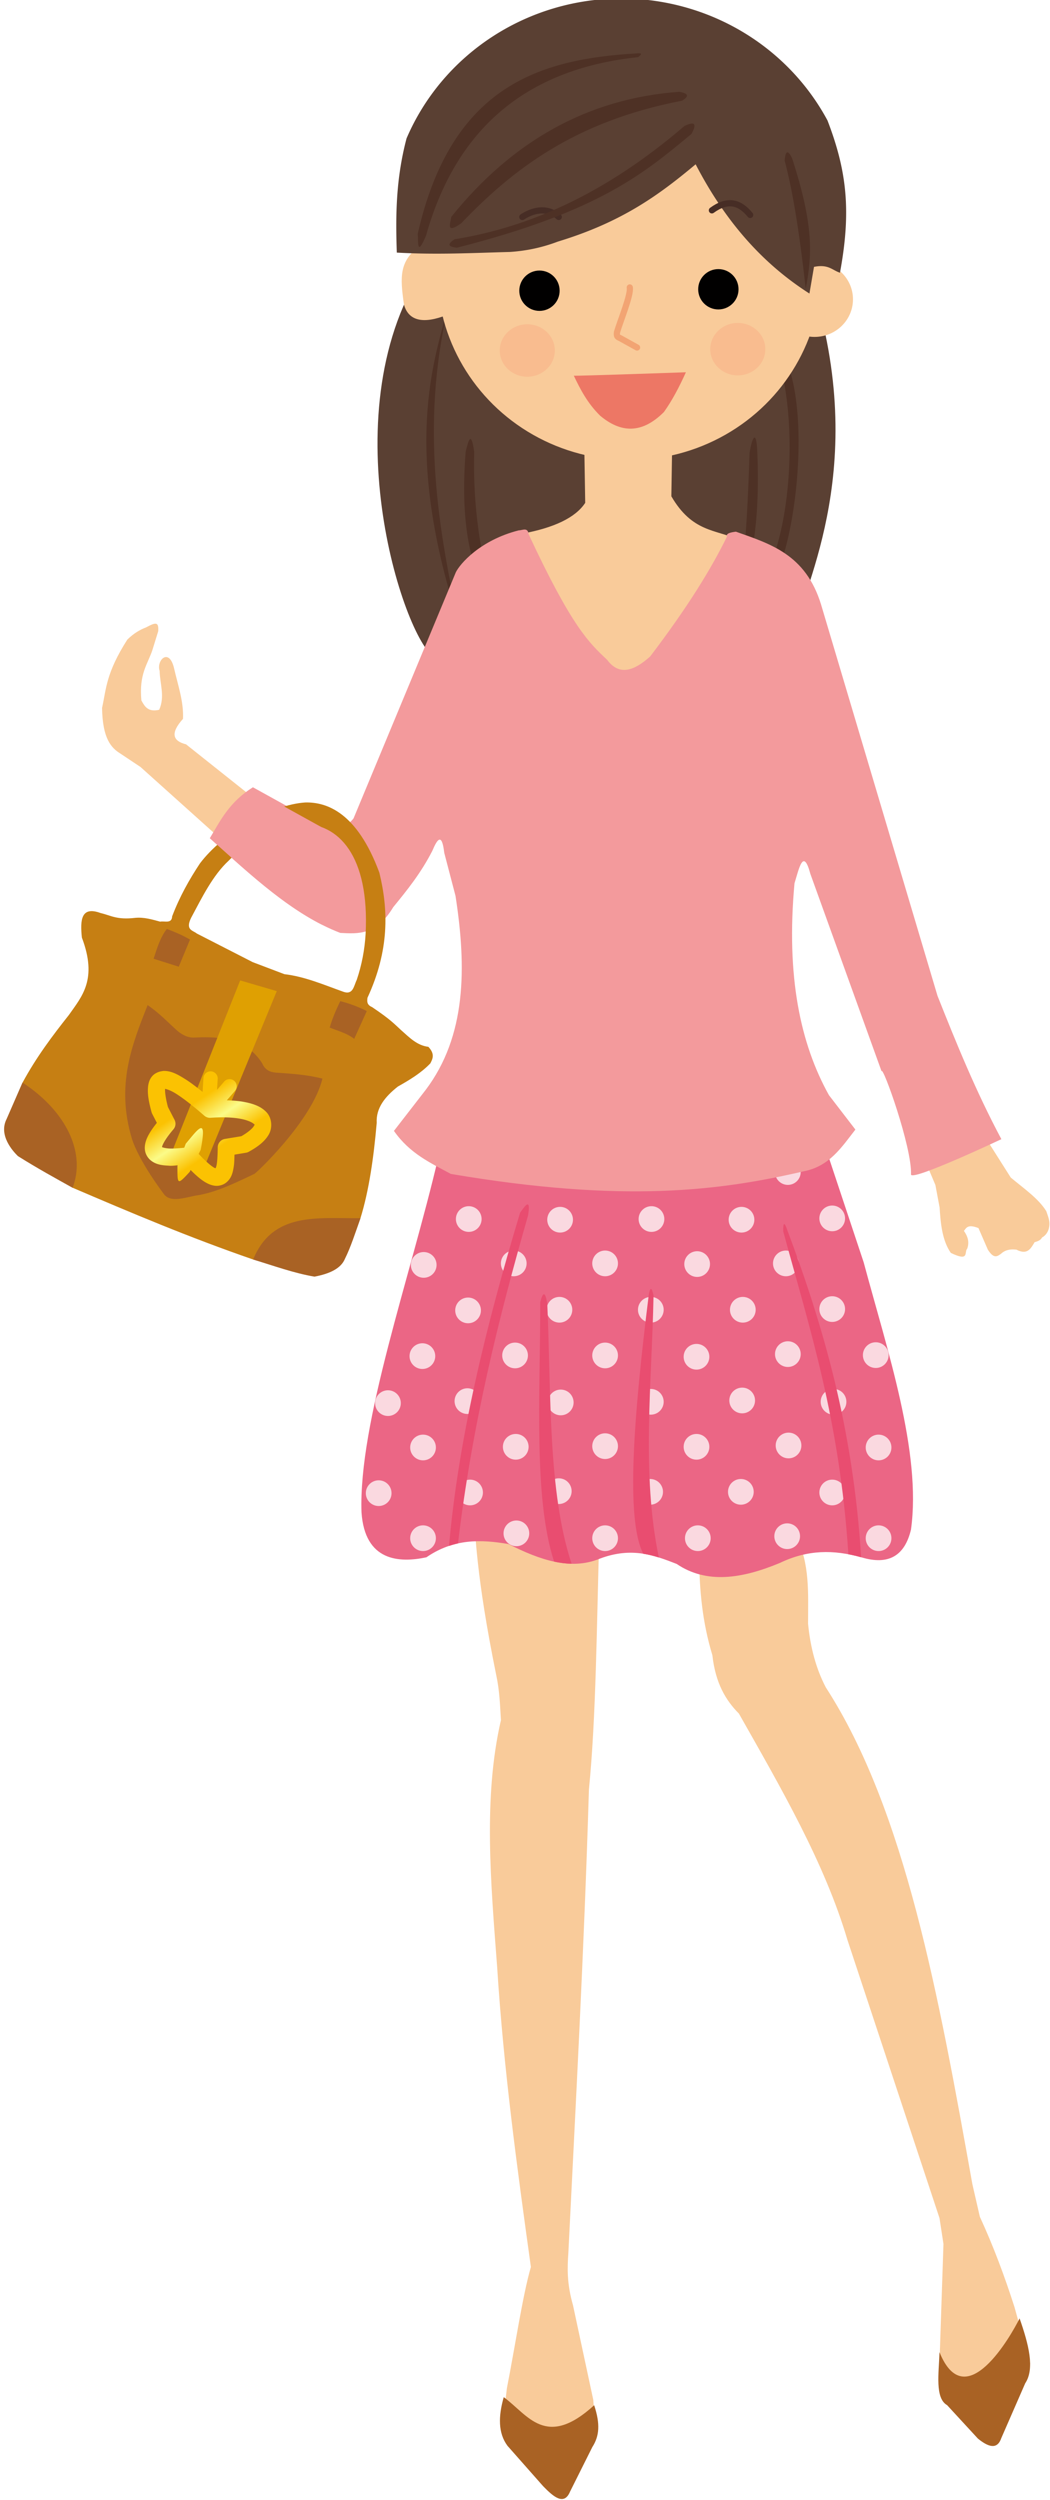 <?xml version="1.0" encoding="UTF-8" standalone="no"?>
<!-- Created with Inkscape (http://www.inkscape.org/) -->

<svg
   xmlns:dc="http://purl.org/dc/elements/1.1/"
   xmlns:cc="http://creativecommons.org/ns#"
   xmlns:rdf="http://www.w3.org/1999/02/22-rdf-syntax-ns#"
   xmlns:svg="http://www.w3.org/2000/svg"
   xmlns="http://www.w3.org/2000/svg"
   xmlns:xlink="http://www.w3.org/1999/xlink"
   xmlns:sodipodi="http://sodipodi.sourceforge.net/DTD/sodipodi-0.dtd"
   xmlns:inkscape="http://www.inkscape.org/namespaces/inkscape"
   id="svg2"
   version="1.1"
   inkscape:version="0.91 r13725"
   width="294"
   height="700"
   viewBox="0 0 294 700"
   sodipodi:docname="shoppinggirl2-17.svg">
  <defs
     id="defs6">
    <linearGradient
       inkscape:collect="always"
       id="linearGradient10784">
      <stop
         style="stop-color:#fbc202;stop-opacity:1"
         offset="0"
         id="stop10786" />
      <stop
         id="stop10798"
         offset="0.25"
         style="stop-color:#fbc202;stop-opacity:1" />
      <stop
         id="stop10792"
         offset="0.5"
         style="stop-color:#fbfb88;stop-opacity:1" />
      <stop
         style="stop-color:#fbc202;stop-opacity:1"
         offset="0.75"
         id="stop10794" />
      <stop
         style="stop-color:#fbc202;stop-opacity:1"
         offset="1"
         id="stop10788" />
    </linearGradient>
    <linearGradient
       inkscape:collect="always"
       xlink:href="#linearGradient10784"
       id="linearGradient10790"
       x1="48.773"
       y1="303.96"
       x2="64.526"
       y2="327.68"
       gradientUnits="userSpaceOnUse" />
    <filter
       inkscape:collect="always"
       style="color-interpolation-filters:sRGB"
       id="filter10894"
       x="-0.094"
       width="1.187"
       y="-0.098"
       height="1.197">
      <feGaussianBlur
         inkscape:collect="always"
         stdDeviation="0.868"
         id="feGaussianBlur10896" />
    </filter>
  </defs>
  <sodipodi:namedview
     pagecolor="#ffffff"
     bordercolor="#666666"
     borderopacity="1"
     objecttolerance="10"
     gridtolerance="10"
     guidetolerance="10"
     inkscape:pageopacity="0"
     inkscape:pageshadow="2"
     inkscape:window-width="1680"
     inkscape:window-height="1001"
     id="namedview4"
     showgrid="false"
     inkscape:snap-global="false"
     inkscape:zoom="0.80509"
     inkscape:cx="336"
     inkscape:cy="335.54"
     inkscape:window-x="0"
     inkscape:window-y="25"
     inkscape:window-maximized="1"
     inkscape:current-layer="g10819"
     showguides="true"
     inkscape:guide-bbox="true"
     inkscape:object-paths="true"
     inkscape:snap-intersection-paths="true"
     inkscape:object-nodes="true"
     inkscape:snap-smooth-nodes="true" />
  <g
     inkscape:groupmode="layer"
     id="layer1"
     inkscape:label="picture"
     style="display:inline" />
  <g
     inkscape:groupmode="layer"
     id="layer4"
     inkscape:label="bottomhair"
     style="display:inline;opacity:1" />
  <g
     inkscape:groupmode="layer"
     id="layer20"
     inkscape:label="bottomhair highlights" />
  <g
     inkscape:groupmode="layer"
     id="layer6"
     inkscape:label="neck"
     style="display:inline" />
  <g
     inkscape:groupmode="layer"
     id="layer8"
     inkscape:label="arms"
     style="display:inline" />
  <g
     inkscape:groupmode="layer"
     id="layer9"
     inkscape:label="legs"
     style="display:inline" />
  <g
     inkscape:groupmode="layer"
     id="layer10"
     inkscape:label="skirt"
     style="display:inline" />
  <g
     inkscape:groupmode="layer"
     id="layer11"
     inkscape:label="skirtpolkadots"
     style="display:inline" />
  <g
     inkscape:groupmode="layer"
     id="layer12"
     inkscape:label="skirtpleats"
     style="display:inline" />
  <g
     inkscape:groupmode="layer"
     id="layer7"
     inkscape:label="sweater"
     style="display:inline" />
  <g
     inkscape:groupmode="layer"
     id="layer3"
     inkscape:label="head-tophair"
     style="display:inline" />
  <g
     inkscape:groupmode="layer"
     id="layer2"
     inkscape:label="face"
     style="display:inline" />
  <g
     inkscape:groupmode="layer"
     id="layer5"
     inkscape:label="hair-tophighlights"
     style="display:inline" />
  <g
     inkscape:groupmode="layer"
     id="layer13"
     inkscape:label="shoes"
     style="display:inline" />
  <g
     inkscape:groupmode="layer"
     id="layer14"
     inkscape:label="purse-base"
     style="display:inline" />
  <g
     inkscape:groupmode="layer"
     id="layer15"
     inkscape:label="purse brown"
     style="display:inline" />
  <g
     inkscape:groupmode="layer"
     id="layer17"
     inkscape:label="purse gold strip"
     style="display:inline" />
  <g
     inkscape:groupmode="layer"
     id="layer18"
     inkscape:label="purse butterfly"
     style="display:inline" />
  <g
     inkscape:groupmode="layer"
     id="layer19"
     inkscape:label="purse shield 2"
     style="display:inline" />
  <g
     style="display:inline"
     inkscape:label="sweater sleeve above strap"
     id="g10819"
     inkscape:groupmode="layer">
    <g
       id="g3518">
      <path
         sodipodi:nodetypes="ccccc"
         inkscape:connector-curvature="0"
         id="path4465"
         d="m 119.54,73.691 c -27.827,40.619 -6.51,105.119 2.05,110.319 l 100.81,-6.43 c 1.33,-11.17 21.14,-44.45 5.66,-95.919 z"
         style="display:inline;opacity:1;fill:#5a4033;fill-opacity:1;fill-rule:evenodd;stroke:none;stroke-width:1px;stroke-linecap:butt;stroke-linejoin:miter;stroke-opacity:1" />
      <path
         sodipodi:nodetypes="cccccccccccccc"
         inkscape:connector-curvature="0"
         d="m 213.61,92.305 c 18.49,10.565 7.21,78.265 -1.09,72.195 11.68,-18.06 10.82,-61.98 1.09,-72.195 z m -3.73,34.465 c 0.67,-4.18 1.9,-6.92 2.17,-0.15 0.84,21.16 -1.92,31.65 -4.96,41.3 0.93,-12.84 1.86,-13 2.79,-41.15 z m -77.1,-0.26 c -0.89,-6.3 -1.64,-2.99 -2.39,-0.1 -1.91,24.29 2.79,36.28 9,45.49 -5.17,-15.93 -6.99,-30.97 -6.61,-45.44 z m -6.74,-42.744 c -3.36,14.023 -14.41,39.114 2.48,90.674 -6.56,-28.95 -10.67,-58.45 -2.48,-90.674 z"
         style="opacity:1;fill:#4e3125;fill-opacity:1;fill-rule:evenodd;stroke:none;stroke-width:0.1;stroke-linecap:butt;stroke-linejoin:miter;stroke-opacity:1"
         id="path10852" />
      <path
         sodipodi:nodetypes="cccccccc"
         inkscape:connector-curvature="0"
         id="path4630"
         d="m 163.59,124.28 0.27,16.51 c -2.71,4.13 -8.69,7 -17.83,8.66 l 30.67,69.47 29.89,-67.9 c -6.28,-2.81 -12.78,-2.02 -18.61,-12.06 l 0.26,-16.52 z"
         style="display:inline;opacity:1;fill:#f9cb9a;fill-opacity:1;fill-rule:evenodd;stroke:none;stroke-width:1px;stroke-linecap:butt;stroke-linejoin:miter;stroke-opacity:1" />
      <path
         sodipodi:nodetypes="cccccccccccccccc"
         inkscape:connector-curvature="0"
         id="path4674"
         d="M 70.261,222.85 52.095,208.4 c -3.674,-0.92 -4.514,-3.06 -0.857,-7.13 0.228,-4.82 -1.415,-9.41 -2.475,-14.07 -1.389,-6.04 -5.062,-2.32 -4.063,0.65 0.06,3.56 1.54,7.16 -0.131,10.88 -3.142,0.72 -4.057,-0.95 -4.982,-2.62 -0.692,-7.46 1.778,-10.17 3.081,-14.09 l 1.639,-5.31 c 0.145,-2.6 -0.606,-2.56 -3.409,-1.05 -1.748,0.66 -3.495,1.7 -5.243,3.41 -5.984,9.38 -5.884,13.72 -7.079,19.14 0.145,8.56 2.509,11.2 5.244,12.85 l 5.505,3.67 25.693,23.07 z"
         style="display:inline;opacity:1;fill:#f9cb9a;fill-opacity:1;fill-rule:evenodd;stroke:none;stroke-width:1px;stroke-linecap:butt;stroke-linejoin:miter;stroke-opacity:1" />
      <path
         sodipodi:nodetypes="ccccccccccccccccc"
         inkscape:connector-curvature="0"
         id="path4676"
         d="m 259.42,325.89 2.49,5.89 1.18,6.3 c 0.29,4.74 0.79,9.34 3.14,12.71 5.33,2.59 3.69,-0.29 4.59,-1.18 0.67,-1.86 0.15,-3.47 -0.92,-4.98 0.69,-0.84 1.03,-1.97 4.07,-0.79 l 2.62,6.03 c 1.68,2.68 2.67,1.9 3.67,1.18 0.88,-0.81 2.05,-1.41 4.32,-1.18 3.1,1.62 4.06,-0.32 5.12,-2.09 0.82,-0.22 1.63,-0.48 2.09,-1.31 0.93,-0.53 1.53,-1.33 1.84,-2.36 0.58,-2.11 -0.19,-3.46 -0.66,-4.99 -2.22,-3.6 -6.36,-6.4 -9.96,-9.43 l -8.39,-13.24 z"
         style="display:inline;opacity:1;fill:#f9cb9a;fill-opacity:1;fill-rule:evenodd;stroke:none;stroke-width:1px;stroke-linecap:butt;stroke-linejoin:miter;stroke-opacity:1" />
      <path
         sodipodi:nodetypes="cccccccccccccccccccccccccccccc"
         inkscape:connector-curvature="0"
         d="m 195.76,436.39 c 0.1,8.73 0.85,17.63 3.71,27.06 0.86,7.85 3.77,12.64 7.42,16.32 11.84,20.92 23.99,41.8 30.4,63.4 l 25.77,77.86 1.11,7.23 -1.11,33.18 1.29,9.08 c 15.29,18.16 14.89,9.56 24.1,-8.71 l -4.4,-15.89 c -2.75,-8.58 -5.89,-17.03 -9.69,-25.26 l -2.1,-9.16 c -9.36,-52.27 -18.71,-104.53 -41.03,-139.06 -2.74,-5.23 -4.33,-11.21 -4.97,-17.83 0,-8.41 0.58,-16.91 -3.42,-24.64 z m -63.63,-19.53 c 1.06,13.56 1.11,23.97 6.82,52.17 0.92,4.19 1.06,8.39 1.31,12.58 -4.99,21.68 -2.84,45.5 -1.05,69.22 1.8,28.41 5.58,56.16 9.44,83.89 -2.24,7.6 -4.48,22.54 -6.72,33.93 l -1.15,9.85 c 14.99,18.69 13.86,23.12 25.96,2.1 l -0.62,-8.68 -5.67,-26.45 c -1.77,-6.23 -1.6,-10.52 -1.31,-14.68 1.99,-40.45 4.4,-84.33 5.76,-129.78 2.02,-20.27 2.17,-46.13 2.89,-70.26 z"
         style="display:inline;opacity:1;fill:#f9cb9a;fill-opacity:1;fill-rule:evenodd;stroke:none;stroke-width:1px;stroke-linecap:butt;stroke-linejoin:miter;stroke-opacity:1"
         id="path4681" />
      <path
         sodipodi:nodetypes="cccccccccccc"
         inkscape:connector-curvature="0"
         id="path4685"
         d="m 122.72,324.05 c -7.93,33.88 -22.36,74.26 -21.5,99.36 0.92,13.74 10.55,14.23 18.17,12.61 7.66,-5.28 15.32,-5.03 22.98,-3.71 8.82,4.49 17.5,7.43 25.59,4.08 8.93,-3.36 15.22,-0.96 21.5,1.48 8.39,5.69 18.31,4.14 28.92,-0.28 7.79,-3.74 15.03,-3.74 22.8,-1.57 7.66,2.32 12.18,-0.47 13.9,-7.79 2.99,-21.6 -6.64,-50.16 -13.25,-74.8 l -11.87,-35.69 z"
         style="display:inline;opacity:1;fill:#eb6685;fill-opacity:1;fill-rule:evenodd;stroke:none;stroke-width:1px;stroke-linecap:butt;stroke-linejoin:miter;stroke-opacity:1" />
      <g
         style="display:inline;opacity:0.75"
         id="g4821">
        <circle
           r="3.6"
           cy="379.5"
           cx="169.43"
           id="circle4692"
           style="color:#000000;clip-rule:nonzero;display:inline;overflow:visible;visibility:visible;opacity:1;isolation:auto;mix-blend-mode:normal;color-interpolation:sRGB;color-interpolation-filters:linearRGB;solid-color:#000000;solid-opacity:1;fill:#ffffff;fill-opacity:1;fill-rule:evenodd;stroke:none;stroke-width:2.5;stroke-linecap:round;stroke-linejoin:miter;stroke-miterlimit:4;stroke-dasharray:none;stroke-dashoffset:0;stroke-opacity:1;marker:none;color-rendering:auto;image-rendering:auto;shape-rendering:auto;text-rendering:auto;enable-background:accumulate" />
        <circle
           r="3.6"
           cy="341.31"
           cx="131.25"
           id="circle4694"
           style="color:#000000;clip-rule:nonzero;display:inline;overflow:visible;visibility:visible;opacity:1;isolation:auto;mix-blend-mode:normal;color-interpolation:sRGB;color-interpolation-filters:linearRGB;solid-color:#000000;solid-opacity:1;fill:#ffffff;fill-opacity:1;fill-rule:evenodd;stroke:none;stroke-width:2.5;stroke-linecap:round;stroke-linejoin:miter;stroke-miterlimit:4;stroke-dasharray:none;stroke-dashoffset:0;stroke-opacity:1;marker:none;color-rendering:auto;image-rendering:auto;shape-rendering:auto;text-rendering:auto;enable-background:accumulate" />
        <circle
           r="3.6"
           cy="341.5"
           cx="156.83"
           id="circle4696"
           style="color:#000000;clip-rule:nonzero;display:inline;overflow:visible;visibility:visible;opacity:1;isolation:auto;mix-blend-mode:normal;color-interpolation:sRGB;color-interpolation-filters:linearRGB;solid-color:#000000;solid-opacity:1;fill:#ffffff;fill-opacity:1;fill-rule:evenodd;stroke:none;stroke-width:2.5;stroke-linecap:round;stroke-linejoin:miter;stroke-miterlimit:4;stroke-dasharray:none;stroke-dashoffset:0;stroke-opacity:1;marker:none;color-rendering:auto;image-rendering:auto;shape-rendering:auto;text-rendering:auto;enable-background:accumulate" />
        <circle
           r="3.6"
           cy="341.31"
           cx="182.41"
           id="circle4698"
           style="color:#000000;clip-rule:nonzero;display:inline;overflow:visible;visibility:visible;opacity:1;isolation:auto;mix-blend-mode:normal;color-interpolation:sRGB;color-interpolation-filters:linearRGB;solid-color:#000000;solid-opacity:1;fill:#ffffff;fill-opacity:1;fill-rule:evenodd;stroke:none;stroke-width:2.5;stroke-linecap:round;stroke-linejoin:miter;stroke-miterlimit:4;stroke-dasharray:none;stroke-dashoffset:0;stroke-opacity:1;marker:none;color-rendering:auto;image-rendering:auto;shape-rendering:auto;text-rendering:auto;enable-background:accumulate" />
        <circle
           r="3.6"
           cy="328.15"
           cx="220.6"
           id="circle4700"
           style="color:#000000;clip-rule:nonzero;display:inline;overflow:visible;visibility:visible;opacity:1;isolation:auto;mix-blend-mode:normal;color-interpolation:sRGB;color-interpolation-filters:linearRGB;solid-color:#000000;solid-opacity:1;fill:#ffffff;fill-opacity:1;fill-rule:evenodd;stroke:none;stroke-width:2.5;stroke-linecap:round;stroke-linejoin:miter;stroke-miterlimit:4;stroke-dasharray:none;stroke-dashoffset:0;stroke-opacity:1;marker:none;color-rendering:auto;image-rendering:auto;shape-rendering:auto;text-rendering:auto;enable-background:accumulate" />
        <circle
           r="3.6"
           cy="341.13"
           cx="233.02"
           id="circle4702"
           style="color:#000000;clip-rule:nonzero;display:inline;overflow:visible;visibility:visible;opacity:1;isolation:auto;mix-blend-mode:normal;color-interpolation:sRGB;color-interpolation-filters:linearRGB;solid-color:#000000;solid-opacity:1;fill:#ffffff;fill-opacity:1;fill-rule:evenodd;stroke:none;stroke-width:2.5;stroke-linecap:round;stroke-linejoin:miter;stroke-miterlimit:4;stroke-dasharray:none;stroke-dashoffset:0;stroke-opacity:1;marker:none;color-rendering:auto;image-rendering:auto;shape-rendering:auto;text-rendering:auto;enable-background:accumulate" />
        <circle
           r="3.6"
           cy="341.5"
           cx="207.62"
           id="circle4704"
           style="color:#000000;clip-rule:nonzero;display:inline;overflow:visible;visibility:visible;opacity:1;isolation:auto;mix-blend-mode:normal;color-interpolation:sRGB;color-interpolation-filters:linearRGB;solid-color:#000000;solid-opacity:1;fill:#ffffff;fill-opacity:1;fill-rule:evenodd;stroke:none;stroke-width:2.5;stroke-linecap:round;stroke-linejoin:miter;stroke-miterlimit:4;stroke-dasharray:none;stroke-dashoffset:0;stroke-opacity:1;marker:none;color-rendering:auto;image-rendering:auto;shape-rendering:auto;text-rendering:auto;enable-background:accumulate" />
        <circle
           r="3.6"
           cy="353.73"
           cx="220.04"
           id="circle4706"
           style="color:#000000;clip-rule:nonzero;display:inline;overflow:visible;visibility:visible;opacity:1;isolation:auto;mix-blend-mode:normal;color-interpolation:sRGB;color-interpolation-filters:linearRGB;solid-color:#000000;solid-opacity:1;fill:#ffffff;fill-opacity:1;fill-rule:evenodd;stroke:none;stroke-width:2.5;stroke-linecap:round;stroke-linejoin:miter;stroke-miterlimit:4;stroke-dasharray:none;stroke-dashoffset:0;stroke-opacity:1;marker:none;color-rendering:auto;image-rendering:auto;shape-rendering:auto;text-rendering:auto;enable-background:accumulate" />
        <circle
           r="3.6"
           cy="353.92"
           cx="195.2"
           id="circle4708"
           style="color:#000000;clip-rule:nonzero;display:inline;overflow:visible;visibility:visible;opacity:1;isolation:auto;mix-blend-mode:normal;color-interpolation:sRGB;color-interpolation-filters:linearRGB;solid-color:#000000;solid-opacity:1;fill:#ffffff;fill-opacity:1;fill-rule:evenodd;stroke:none;stroke-width:2.5;stroke-linecap:round;stroke-linejoin:miter;stroke-miterlimit:4;stroke-dasharray:none;stroke-dashoffset:0;stroke-opacity:1;marker:none;color-rendering:auto;image-rendering:auto;shape-rendering:auto;text-rendering:auto;enable-background:accumulate" />
        <circle
           r="3.6"
           cy="353.73"
           cx="169.43"
           id="circle4710"
           style="color:#000000;clip-rule:nonzero;display:inline;overflow:visible;visibility:visible;opacity:1;isolation:auto;mix-blend-mode:normal;color-interpolation:sRGB;color-interpolation-filters:linearRGB;solid-color:#000000;solid-opacity:1;fill:#ffffff;fill-opacity:1;fill-rule:evenodd;stroke:none;stroke-width:2.5;stroke-linecap:round;stroke-linejoin:miter;stroke-miterlimit:4;stroke-dasharray:none;stroke-dashoffset:0;stroke-opacity:1;marker:none;color-rendering:auto;image-rendering:auto;shape-rendering:auto;text-rendering:auto;enable-background:accumulate" />
        <circle
           r="3.6"
           cy="353.73"
           cx="143.85"
           id="circle4712"
           style="color:#000000;clip-rule:nonzero;display:inline;overflow:visible;visibility:visible;opacity:1;isolation:auto;mix-blend-mode:normal;color-interpolation:sRGB;color-interpolation-filters:linearRGB;solid-color:#000000;solid-opacity:1;fill:#ffffff;fill-opacity:1;fill-rule:evenodd;stroke:none;stroke-width:2.5;stroke-linecap:round;stroke-linejoin:miter;stroke-miterlimit:4;stroke-dasharray:none;stroke-dashoffset:0;stroke-opacity:1;marker:none;color-rendering:auto;image-rendering:auto;shape-rendering:auto;text-rendering:auto;enable-background:accumulate" />
        <circle
           r="3.6"
           cy="354.15"
           cx="118.64"
           id="circle4714"
           style="color:#000000;clip-rule:nonzero;display:inline;overflow:visible;visibility:visible;opacity:1;isolation:auto;mix-blend-mode:normal;color-interpolation:sRGB;color-interpolation-filters:linearRGB;solid-color:#000000;solid-opacity:1;fill:#ffffff;fill-opacity:1;fill-rule:evenodd;stroke:none;stroke-width:2.5;stroke-linecap:round;stroke-linejoin:miter;stroke-miterlimit:4;stroke-dasharray:none;stroke-dashoffset:0;stroke-opacity:1;marker:none;color-rendering:auto;image-rendering:auto;shape-rendering:auto;text-rendering:auto;enable-background:accumulate" />
        <circle
           r="3.6"
           cy="366.89"
           cx="131.06"
           id="circle4716"
           style="color:#000000;clip-rule:nonzero;display:inline;overflow:visible;visibility:visible;opacity:1;isolation:auto;mix-blend-mode:normal;color-interpolation:sRGB;color-interpolation-filters:linearRGB;solid-color:#000000;solid-opacity:1;fill:#ffffff;fill-opacity:1;fill-rule:evenodd;stroke:none;stroke-width:2.5;stroke-linecap:round;stroke-linejoin:miter;stroke-miterlimit:4;stroke-dasharray:none;stroke-dashoffset:0;stroke-opacity:1;marker:none;color-rendering:auto;image-rendering:auto;shape-rendering:auto;text-rendering:auto;enable-background:accumulate" />
        <circle
           r="3.6"
           cy="366.71"
           cx="156.64"
           id="circle4718"
           style="color:#000000;clip-rule:nonzero;display:inline;overflow:visible;visibility:visible;opacity:1;isolation:auto;mix-blend-mode:normal;color-interpolation:sRGB;color-interpolation-filters:linearRGB;solid-color:#000000;solid-opacity:1;fill:#ffffff;fill-opacity:1;fill-rule:evenodd;stroke:none;stroke-width:2.5;stroke-linecap:round;stroke-linejoin:miter;stroke-miterlimit:4;stroke-dasharray:none;stroke-dashoffset:0;stroke-opacity:1;marker:none;color-rendering:auto;image-rendering:auto;shape-rendering:auto;text-rendering:auto;enable-background:accumulate" />
        <circle
           r="3.6"
           cy="366.71"
           cx="182.23"
           id="circle4720"
           style="color:#000000;clip-rule:nonzero;display:inline;overflow:visible;visibility:visible;opacity:1;isolation:auto;mix-blend-mode:normal;color-interpolation:sRGB;color-interpolation-filters:linearRGB;solid-color:#000000;solid-opacity:1;fill:#ffffff;fill-opacity:1;fill-rule:evenodd;stroke:none;stroke-width:2.5;stroke-linecap:round;stroke-linejoin:miter;stroke-miterlimit:4;stroke-dasharray:none;stroke-dashoffset:0;stroke-opacity:1;marker:none;color-rendering:auto;image-rendering:auto;shape-rendering:auto;text-rendering:auto;enable-background:accumulate" />
        <circle
           r="3.6"
           cy="366.71"
           cx="207.99"
           id="circle4722"
           style="color:#000000;clip-rule:nonzero;display:inline;overflow:visible;visibility:visible;opacity:1;isolation:auto;mix-blend-mode:normal;color-interpolation:sRGB;color-interpolation-filters:linearRGB;solid-color:#000000;solid-opacity:1;fill:#ffffff;fill-opacity:1;fill-rule:evenodd;stroke:none;stroke-width:2.5;stroke-linecap:round;stroke-linejoin:miter;stroke-miterlimit:4;stroke-dasharray:none;stroke-dashoffset:0;stroke-opacity:1;marker:none;color-rendering:auto;image-rendering:auto;shape-rendering:auto;text-rendering:auto;enable-background:accumulate" />
        <circle
           r="3.6"
           cy="366.52"
           cx="233.02"
           id="circle4724"
           style="color:#000000;clip-rule:nonzero;display:inline;overflow:visible;visibility:visible;opacity:1;isolation:auto;mix-blend-mode:normal;color-interpolation:sRGB;color-interpolation-filters:linearRGB;solid-color:#000000;solid-opacity:1;fill:#ffffff;fill-opacity:1;fill-rule:evenodd;stroke:none;stroke-width:2.5;stroke-linecap:round;stroke-linejoin:miter;stroke-miterlimit:4;stroke-dasharray:none;stroke-dashoffset:0;stroke-opacity:1;marker:none;color-rendering:auto;image-rendering:auto;shape-rendering:auto;text-rendering:auto;enable-background:accumulate" />
        <circle
           r="3.6"
           cy="379.41"
           cx="245.21"
           id="circle4726"
           style="color:#000000;clip-rule:nonzero;display:inline;overflow:visible;visibility:visible;opacity:1;isolation:auto;mix-blend-mode:normal;color-interpolation:sRGB;color-interpolation-filters:linearRGB;solid-color:#000000;solid-opacity:1;fill:#ffffff;fill-opacity:1;fill-rule:evenodd;stroke:none;stroke-width:2.5;stroke-linecap:round;stroke-linejoin:miter;stroke-miterlimit:4;stroke-dasharray:none;stroke-dashoffset:0;stroke-opacity:1;marker:none;color-rendering:auto;image-rendering:auto;shape-rendering:auto;text-rendering:auto;enable-background:accumulate" />
        <circle
           r="3.6"
           cy="379.13"
           cx="220.6"
           id="circle4728"
           style="color:#000000;clip-rule:nonzero;display:inline;overflow:visible;visibility:visible;opacity:1;isolation:auto;mix-blend-mode:normal;color-interpolation:sRGB;color-interpolation-filters:linearRGB;solid-color:#000000;solid-opacity:1;fill:#ffffff;fill-opacity:1;fill-rule:evenodd;stroke:none;stroke-width:2.5;stroke-linecap:round;stroke-linejoin:miter;stroke-miterlimit:4;stroke-dasharray:none;stroke-dashoffset:0;stroke-opacity:1;marker:none;color-rendering:auto;image-rendering:auto;shape-rendering:auto;text-rendering:auto;enable-background:accumulate" />
        <circle
           r="3.6"
           cy="379.87"
           cx="195.02"
           id="circle4730"
           style="color:#000000;clip-rule:nonzero;display:inline;overflow:visible;visibility:visible;opacity:1;isolation:auto;mix-blend-mode:normal;color-interpolation:sRGB;color-interpolation-filters:linearRGB;solid-color:#000000;solid-opacity:1;fill:#ffffff;fill-opacity:1;fill-rule:evenodd;stroke:none;stroke-width:2.5;stroke-linecap:round;stroke-linejoin:miter;stroke-miterlimit:4;stroke-dasharray:none;stroke-dashoffset:0;stroke-opacity:1;marker:none;color-rendering:auto;image-rendering:auto;shape-rendering:auto;text-rendering:auto;enable-background:accumulate" />
        <circle
           r="3.6"
           cy="379.5"
           cx="144.22"
           id="circle4732"
           style="color:#000000;clip-rule:nonzero;display:inline;overflow:visible;visibility:visible;opacity:1;isolation:auto;mix-blend-mode:normal;color-interpolation:sRGB;color-interpolation-filters:linearRGB;solid-color:#000000;solid-opacity:1;fill:#ffffff;fill-opacity:1;fill-rule:evenodd;stroke:none;stroke-width:2.5;stroke-linecap:round;stroke-linejoin:miter;stroke-miterlimit:4;stroke-dasharray:none;stroke-dashoffset:0;stroke-opacity:1;marker:none;color-rendering:auto;image-rendering:auto;shape-rendering:auto;text-rendering:auto;enable-background:accumulate" />
        <circle
           r="3.6"
           cy="379.69"
           cx="118.27"
           id="circle4734"
           style="color:#000000;clip-rule:nonzero;display:inline;overflow:visible;visibility:visible;opacity:1;isolation:auto;mix-blend-mode:normal;color-interpolation:sRGB;color-interpolation-filters:linearRGB;solid-color:#000000;solid-opacity:1;fill:#ffffff;fill-opacity:1;fill-rule:evenodd;stroke:none;stroke-width:2.5;stroke-linecap:round;stroke-linejoin:miter;stroke-miterlimit:4;stroke-dasharray:none;stroke-dashoffset:0;stroke-opacity:1;marker:none;color-rendering:auto;image-rendering:auto;shape-rendering:auto;text-rendering:auto;enable-background:accumulate" />
        <circle
           r="3.6"
           cy="392.85"
           cx="108.63"
           id="circle4736"
           style="color:#000000;clip-rule:nonzero;display:inline;overflow:visible;visibility:visible;opacity:1;isolation:auto;mix-blend-mode:normal;color-interpolation:sRGB;color-interpolation-filters:linearRGB;solid-color:#000000;solid-opacity:1;fill:#ffffff;fill-opacity:1;fill-rule:evenodd;stroke:none;stroke-width:2.5;stroke-linecap:round;stroke-linejoin:miter;stroke-miterlimit:4;stroke-dasharray:none;stroke-dashoffset:0;stroke-opacity:1;marker:none;color-rendering:auto;image-rendering:auto;shape-rendering:auto;text-rendering:auto;enable-background:accumulate" />
        <circle
           r="3.6"
           cy="392.29"
           cx="130.88"
           id="circle4738"
           style="color:#000000;clip-rule:nonzero;display:inline;overflow:visible;visibility:visible;opacity:1;isolation:auto;mix-blend-mode:normal;color-interpolation:sRGB;color-interpolation-filters:linearRGB;solid-color:#000000;solid-opacity:1;fill:#ffffff;fill-opacity:1;fill-rule:evenodd;stroke:none;stroke-width:2.5;stroke-linecap:round;stroke-linejoin:miter;stroke-miterlimit:4;stroke-dasharray:none;stroke-dashoffset:0;stroke-opacity:1;marker:none;color-rendering:auto;image-rendering:auto;shape-rendering:auto;text-rendering:auto;enable-background:accumulate" />
        <circle
           r="3.6"
           cy="392.66"
           cx="157.01"
           id="circle4740"
           style="color:#000000;clip-rule:nonzero;display:inline;overflow:visible;visibility:visible;opacity:1;isolation:auto;mix-blend-mode:normal;color-interpolation:sRGB;color-interpolation-filters:linearRGB;solid-color:#000000;solid-opacity:1;fill:#ffffff;fill-opacity:1;fill-rule:evenodd;stroke:none;stroke-width:2.5;stroke-linecap:round;stroke-linejoin:miter;stroke-miterlimit:4;stroke-dasharray:none;stroke-dashoffset:0;stroke-opacity:1;marker:none;color-rendering:auto;image-rendering:auto;shape-rendering:auto;text-rendering:auto;enable-background:accumulate" />
        <circle
           r="3.6"
           cy="392.48"
           cx="182.23"
           id="circle4742"
           style="color:#000000;clip-rule:nonzero;display:inline;overflow:visible;visibility:visible;opacity:1;isolation:auto;mix-blend-mode:normal;color-interpolation:sRGB;color-interpolation-filters:linearRGB;solid-color:#000000;solid-opacity:1;fill:#ffffff;fill-opacity:1;fill-rule:evenodd;stroke:none;stroke-width:2.5;stroke-linecap:round;stroke-linejoin:miter;stroke-miterlimit:4;stroke-dasharray:none;stroke-dashoffset:0;stroke-opacity:1;marker:none;color-rendering:auto;image-rendering:auto;shape-rendering:auto;text-rendering:auto;enable-background:accumulate" />
        <circle
           r="3.6"
           cy="392.11"
           cx="207.81"
           id="circle4744"
           style="color:#000000;clip-rule:nonzero;display:inline;overflow:visible;visibility:visible;opacity:1;isolation:auto;mix-blend-mode:normal;color-interpolation:sRGB;color-interpolation-filters:linearRGB;solid-color:#000000;solid-opacity:1;fill:#ffffff;fill-opacity:1;fill-rule:evenodd;stroke:none;stroke-width:2.5;stroke-linecap:round;stroke-linejoin:miter;stroke-miterlimit:4;stroke-dasharray:none;stroke-dashoffset:0;stroke-opacity:1;marker:none;color-rendering:auto;image-rendering:auto;shape-rendering:auto;text-rendering:auto;enable-background:accumulate" />
        <circle
           r="3.6"
           cy="392.48"
           cx="233.39"
           id="circle4746"
           style="color:#000000;clip-rule:nonzero;display:inline;overflow:visible;visibility:visible;opacity:1;isolation:auto;mix-blend-mode:normal;color-interpolation:sRGB;color-interpolation-filters:linearRGB;solid-color:#000000;solid-opacity:1;fill:#ffffff;fill-opacity:1;fill-rule:evenodd;stroke:none;stroke-width:2.5;stroke-linecap:round;stroke-linejoin:miter;stroke-miterlimit:4;stroke-dasharray:none;stroke-dashoffset:0;stroke-opacity:1;marker:none;color-rendering:auto;image-rendering:auto;shape-rendering:auto;text-rendering:auto;enable-background:accumulate" />
        <circle
           r="3.6"
           cy="405.27"
           cx="246"
           id="circle4748"
           style="color:#000000;clip-rule:nonzero;display:inline;overflow:visible;visibility:visible;opacity:1;isolation:auto;mix-blend-mode:normal;color-interpolation:sRGB;color-interpolation-filters:linearRGB;solid-color:#000000;solid-opacity:1;fill:#ffffff;fill-opacity:1;fill-rule:evenodd;stroke:none;stroke-width:2.5;stroke-linecap:round;stroke-linejoin:miter;stroke-miterlimit:4;stroke-dasharray:none;stroke-dashoffset:0;stroke-opacity:1;marker:none;color-rendering:auto;image-rendering:auto;shape-rendering:auto;text-rendering:auto;enable-background:accumulate" />
        <circle
           r="3.6"
           cy="404.71"
           cx="220.79"
           id="circle4750"
           style="color:#000000;clip-rule:nonzero;display:inline;overflow:visible;visibility:visible;opacity:1;isolation:auto;mix-blend-mode:normal;color-interpolation:sRGB;color-interpolation-filters:linearRGB;solid-color:#000000;solid-opacity:1;fill:#ffffff;fill-opacity:1;fill-rule:evenodd;stroke:none;stroke-width:2.5;stroke-linecap:round;stroke-linejoin:miter;stroke-miterlimit:4;stroke-dasharray:none;stroke-dashoffset:0;stroke-opacity:1;marker:none;color-rendering:auto;image-rendering:auto;shape-rendering:auto;text-rendering:auto;enable-background:accumulate" />
        <circle
           r="3.6"
           cy="405.08"
           cx="195.02"
           id="circle4752"
           style="color:#000000;clip-rule:nonzero;display:inline;overflow:visible;visibility:visible;opacity:1;isolation:auto;mix-blend-mode:normal;color-interpolation:sRGB;color-interpolation-filters:linearRGB;solid-color:#000000;solid-opacity:1;fill:#ffffff;fill-opacity:1;fill-rule:evenodd;stroke:none;stroke-width:2.5;stroke-linecap:round;stroke-linejoin:miter;stroke-miterlimit:4;stroke-dasharray:none;stroke-dashoffset:0;stroke-opacity:1;marker:none;color-rendering:auto;image-rendering:auto;shape-rendering:auto;text-rendering:auto;enable-background:accumulate" />
        <circle
           r="3.6"
           cy="404.9"
           cx="169.43"
           id="circle4754"
           style="color:#000000;clip-rule:nonzero;display:inline;overflow:visible;visibility:visible;opacity:1;isolation:auto;mix-blend-mode:normal;color-interpolation:sRGB;color-interpolation-filters:linearRGB;solid-color:#000000;solid-opacity:1;fill:#ffffff;fill-opacity:1;fill-rule:evenodd;stroke:none;stroke-width:2.5;stroke-linecap:round;stroke-linejoin:miter;stroke-miterlimit:4;stroke-dasharray:none;stroke-dashoffset:0;stroke-opacity:1;marker:none;color-rendering:auto;image-rendering:auto;shape-rendering:auto;text-rendering:auto;enable-background:accumulate" />
        <circle
           r="3.6"
           cy="405.08"
           cx="144.41"
           id="circle4756"
           style="color:#000000;clip-rule:nonzero;display:inline;overflow:visible;visibility:visible;opacity:1;isolation:auto;mix-blend-mode:normal;color-interpolation:sRGB;color-interpolation-filters:linearRGB;solid-color:#000000;solid-opacity:1;fill:#ffffff;fill-opacity:1;fill-rule:evenodd;stroke:none;stroke-width:2.5;stroke-linecap:round;stroke-linejoin:miter;stroke-miterlimit:4;stroke-dasharray:none;stroke-dashoffset:0;stroke-opacity:1;marker:none;color-rendering:auto;image-rendering:auto;shape-rendering:auto;text-rendering:auto;enable-background:accumulate" />
        <circle
           r="3.6"
           cy="405.27"
           cx="118.45"
           id="circle4758"
           style="color:#000000;clip-rule:nonzero;display:inline;overflow:visible;visibility:visible;opacity:1;isolation:auto;mix-blend-mode:normal;color-interpolation:sRGB;color-interpolation-filters:linearRGB;solid-color:#000000;solid-opacity:1;fill:#ffffff;fill-opacity:1;fill-rule:evenodd;stroke:none;stroke-width:2.5;stroke-linecap:round;stroke-linejoin:miter;stroke-miterlimit:4;stroke-dasharray:none;stroke-dashoffset:0;stroke-opacity:1;marker:none;color-rendering:auto;image-rendering:auto;shape-rendering:auto;text-rendering:auto;enable-background:accumulate" />
        <circle
           r="3.6"
           cy="418.06"
           cx="106.03"
           id="circle4760"
           style="color:#000000;clip-rule:nonzero;display:inline;overflow:visible;visibility:visible;opacity:1;isolation:auto;mix-blend-mode:normal;color-interpolation:sRGB;color-interpolation-filters:linearRGB;solid-color:#000000;solid-opacity:1;fill:#ffffff;fill-opacity:1;fill-rule:evenodd;stroke:none;stroke-width:2.5;stroke-linecap:round;stroke-linejoin:miter;stroke-miterlimit:4;stroke-dasharray:none;stroke-dashoffset:0;stroke-opacity:1;marker:none;color-rendering:auto;image-rendering:auto;shape-rendering:auto;text-rendering:auto;enable-background:accumulate" />
        <circle
           r="3.6"
           cy="417.87"
           cx="131.62"
           id="circle4762"
           style="color:#000000;clip-rule:nonzero;display:inline;overflow:visible;visibility:visible;opacity:1;isolation:auto;mix-blend-mode:normal;color-interpolation:sRGB;color-interpolation-filters:linearRGB;solid-color:#000000;solid-opacity:1;fill:#ffffff;fill-opacity:1;fill-rule:evenodd;stroke:none;stroke-width:2.5;stroke-linecap:round;stroke-linejoin:miter;stroke-miterlimit:4;stroke-dasharray:none;stroke-dashoffset:0;stroke-opacity:1;marker:none;color-rendering:auto;image-rendering:auto;shape-rendering:auto;text-rendering:auto;enable-background:accumulate" />
        <circle
           r="3.6"
           cy="417.5"
           cx="156.46"
           id="circle4764"
           style="color:#000000;clip-rule:nonzero;display:inline;overflow:visible;visibility:visible;opacity:1;isolation:auto;mix-blend-mode:normal;color-interpolation:sRGB;color-interpolation-filters:linearRGB;solid-color:#000000;solid-opacity:1;fill:#ffffff;fill-opacity:1;fill-rule:evenodd;stroke:none;stroke-width:2.5;stroke-linecap:round;stroke-linejoin:miter;stroke-miterlimit:4;stroke-dasharray:none;stroke-dashoffset:0;stroke-opacity:1;marker:none;color-rendering:auto;image-rendering:auto;shape-rendering:auto;text-rendering:auto;enable-background:accumulate" />
        <circle
           r="3.6"
           cy="417.69"
           cx="182.04"
           id="circle4766"
           style="color:#000000;clip-rule:nonzero;display:inline;overflow:visible;visibility:visible;opacity:1;isolation:auto;mix-blend-mode:normal;color-interpolation:sRGB;color-interpolation-filters:linearRGB;solid-color:#000000;solid-opacity:1;fill:#ffffff;fill-opacity:1;fill-rule:evenodd;stroke:none;stroke-width:2.5;stroke-linecap:round;stroke-linejoin:miter;stroke-miterlimit:4;stroke-dasharray:none;stroke-dashoffset:0;stroke-opacity:1;marker:none;color-rendering:auto;image-rendering:auto;shape-rendering:auto;text-rendering:auto;enable-background:accumulate" />
        <circle
           r="3.6"
           cy="417.69"
           cx="207.44"
           id="circle4768"
           style="color:#000000;clip-rule:nonzero;display:inline;overflow:visible;visibility:visible;opacity:1;isolation:auto;mix-blend-mode:normal;color-interpolation:sRGB;color-interpolation-filters:linearRGB;solid-color:#000000;solid-opacity:1;fill:#ffffff;fill-opacity:1;fill-rule:evenodd;stroke:none;stroke-width:2.5;stroke-linecap:round;stroke-linejoin:miter;stroke-miterlimit:4;stroke-dasharray:none;stroke-dashoffset:0;stroke-opacity:1;marker:none;color-rendering:auto;image-rendering:auto;shape-rendering:auto;text-rendering:auto;enable-background:accumulate" />
        <circle
           r="3.6"
           cy="417.87"
           cx="233.02"
           id="circle4770"
           style="color:#000000;clip-rule:nonzero;display:inline;overflow:visible;visibility:visible;opacity:1;isolation:auto;mix-blend-mode:normal;color-interpolation:sRGB;color-interpolation-filters:linearRGB;solid-color:#000000;solid-opacity:1;fill:#ffffff;fill-opacity:1;fill-rule:evenodd;stroke:none;stroke-width:2.5;stroke-linecap:round;stroke-linejoin:miter;stroke-miterlimit:4;stroke-dasharray:none;stroke-dashoffset:0;stroke-opacity:1;marker:none;color-rendering:auto;image-rendering:auto;shape-rendering:auto;text-rendering:auto;enable-background:accumulate" />
        <circle
           r="3.6"
           cy="430.67"
           cx="246"
           id="circle4772"
           style="color:#000000;clip-rule:nonzero;display:inline;overflow:visible;visibility:visible;opacity:1;isolation:auto;mix-blend-mode:normal;color-interpolation:sRGB;color-interpolation-filters:linearRGB;solid-color:#000000;solid-opacity:1;fill:#ffffff;fill-opacity:1;fill-rule:evenodd;stroke:none;stroke-width:2.5;stroke-linecap:round;stroke-linejoin:miter;stroke-miterlimit:4;stroke-dasharray:none;stroke-dashoffset:0;stroke-opacity:1;marker:none;color-rendering:auto;image-rendering:auto;shape-rendering:auto;text-rendering:auto;enable-background:accumulate" />
        <circle
           r="3.6"
           cy="430.11"
           cx="220.41"
           id="circle4774"
           style="color:#000000;clip-rule:nonzero;display:inline;overflow:visible;visibility:visible;opacity:1;isolation:auto;mix-blend-mode:normal;color-interpolation:sRGB;color-interpolation-filters:linearRGB;solid-color:#000000;solid-opacity:1;fill:#ffffff;fill-opacity:1;fill-rule:evenodd;stroke:none;stroke-width:2.5;stroke-linecap:round;stroke-linejoin:miter;stroke-miterlimit:4;stroke-dasharray:none;stroke-dashoffset:0;stroke-opacity:1;marker:none;color-rendering:auto;image-rendering:auto;shape-rendering:auto;text-rendering:auto;enable-background:accumulate" />
        <circle
           r="3.6"
           cy="430.67"
           cx="195.39"
           id="circle4776"
           style="color:#000000;clip-rule:nonzero;display:inline;overflow:visible;visibility:visible;opacity:1;isolation:auto;mix-blend-mode:normal;color-interpolation:sRGB;color-interpolation-filters:linearRGB;solid-color:#000000;solid-opacity:1;fill:#ffffff;fill-opacity:1;fill-rule:evenodd;stroke:none;stroke-width:2.5;stroke-linecap:round;stroke-linejoin:miter;stroke-miterlimit:4;stroke-dasharray:none;stroke-dashoffset:0;stroke-opacity:1;marker:none;color-rendering:auto;image-rendering:auto;shape-rendering:auto;text-rendering:auto;enable-background:accumulate" />
        <circle
           r="3.6"
           cy="430.67"
           cx="169.43"
           id="circle4778"
           style="color:#000000;clip-rule:nonzero;display:inline;overflow:visible;visibility:visible;opacity:1;isolation:auto;mix-blend-mode:normal;color-interpolation:sRGB;color-interpolation-filters:linearRGB;solid-color:#000000;solid-opacity:1;fill:#ffffff;fill-opacity:1;fill-rule:evenodd;stroke:none;stroke-width:2.5;stroke-linecap:round;stroke-linejoin:miter;stroke-miterlimit:4;stroke-dasharray:none;stroke-dashoffset:0;stroke-opacity:1;marker:none;color-rendering:auto;image-rendering:auto;shape-rendering:auto;text-rendering:auto;enable-background:accumulate" />
        <circle
           r="3.6"
           cy="430.67"
           cx="118.45"
           id="circle4780"
           style="color:#000000;clip-rule:nonzero;display:inline;overflow:visible;visibility:visible;opacity:1;isolation:auto;mix-blend-mode:normal;color-interpolation:sRGB;color-interpolation-filters:linearRGB;solid-color:#000000;solid-opacity:1;fill:#ffffff;fill-opacity:1;fill-rule:evenodd;stroke:none;stroke-width:2.5;stroke-linecap:round;stroke-linejoin:miter;stroke-miterlimit:4;stroke-dasharray:none;stroke-dashoffset:0;stroke-opacity:1;marker:none;color-rendering:auto;image-rendering:auto;shape-rendering:auto;text-rendering:auto;enable-background:accumulate" />
        <circle
           r="3.6"
           cy="429.31"
           cx="144.59"
           id="circle4782"
           style="color:#000000;clip-rule:nonzero;display:inline;overflow:visible;visibility:visible;opacity:1;isolation:auto;mix-blend-mode:normal;color-interpolation:sRGB;color-interpolation-filters:linearRGB;solid-color:#000000;solid-opacity:1;fill:#ffffff;fill-opacity:1;fill-rule:evenodd;stroke:none;stroke-width:2.5;stroke-linecap:round;stroke-linejoin:miter;stroke-miterlimit:4;stroke-dasharray:none;stroke-dashoffset:0;stroke-opacity:1;marker:none;color-rendering:auto;image-rendering:auto;shape-rendering:auto;text-rendering:auto;enable-background:accumulate" />
      </g>
      <path
         inkscape:connector-curvature="0"
         id="path4791"
         d="m 147.77,337.22 c -0.45,-0.1 -1.3,1.15 -2.14,2.3 -9.69,32.12 -17.29,63.55 -19.9,93.31 0.83,-0.28 1.67,-0.52 2.51,-0.7 3.98,-33.45 11.38,-63.11 19.62,-91.83 0.35,-2.21 0.25,-3.03 -0.1,-3.08 z m 71.8,5.51 c -0.2,0 -0.29,0.71 -0.27,2.03 7.43,27.34 15.78,52.71 18.25,90.41 1.18,0.22 2.37,0.5 3.57,0.84 -2.27,-36.26 -10.66,-64.88 -20.64,-91.51 -0.41,-1.22 -0.71,-1.81 -0.91,-1.77 z m -37.32,18.16 c -0.19,0 -0.38,0.48 -0.57,1.44 -4.28,34.31 -6.53,63.19 -1.56,72.69 1.5,0.24 2.94,0.61 4.35,1.05 -4.91,-23.78 -1.94,-48.75 -1.48,-73.35 -0.25,-1.2 -0.49,-1.87 -0.74,-1.83 z m -29.95,1.48 c -0.33,0 -0.68,0.84 -1.03,2.18 0,26.05 -1.92,54.9 3.88,72.67 1.65,0.36 3.29,0.57 4.9,0.6 -6.67,-20.17 -5.69,-47.43 -6.81,-72.74 -0.29,-1.92 -0.61,-2.72 -0.94,-2.71 z"
         style="display:inline;opacity:1;fill:#e94d70;fill-opacity:1;fill-rule:evenodd;stroke:none;stroke-width:1px;stroke-linecap:butt;stroke-linejoin:miter;stroke-opacity:1" />
      <path
         sodipodi:nodetypes="cccccccccccccccccccccccccccccc"
         inkscape:connector-curvature="0"
         id="path4633"
         d="m 145.25,148.49 c 1.07,0 2.51,-0.98 2.78,1.11 12.17,26.11 17.01,30.46 21.96,35.13 3.45,4.65 7.62,3.03 12.05,-0.92 10.57,-13.9 17.11,-24.59 21.51,-33.56 -0.34,-0.89 0.94,-1.19 2.5,-1.39 9.62,3.42 19.49,6.32 23.82,20.3 l 32.63,109.65 c 5.29,13.3 10.67,26.6 17.89,40.14 0,0 -24.93,11.77 -25.31,9.92 0.33,-7.66 -8.01,-30.85 -8.24,-28.92 L 226.91,244.7 c -2,-7.49 -3.17,-1.52 -4.45,2.6 -2.39,26.18 1.67,44.99 9.64,59.32 l 7.41,9.64 c -3.85,4.93 -7.28,10.32 -14.46,11.68 -23.4,5.43 -50.27,8.98 -98.81,0.74 -5.65,-3.07 -11.48,-5.66 -15.94,-12.05 l 8.9,-11.49 c 11.34,-15.06 11.48,-34.11 8.34,-54.32 l -3.15,-12.05 c -0.66,-5.73 -1.94,-3.87 -3.34,-0.55 -3.17,6.2 -7.04,11 -10.93,15.75 -4.78,7.93 -9.81,7.49 -14.834,7.23 -13.163,-5.04 -24.795,-15.96 -36.52,-26.51 2.956,-5.04 5.518,-10.18 12.05,-14.27 l 19.094,10.57 c 3.079,0.25 6.236,1.82 9.084,-1.86 l 28.646,-68.92 c 1.12,-2.29 6.74,-8.96 17.61,-11.72 z"
         style="display:inline;opacity:1;fill:#f39a9c;fill-opacity:1;fill-rule:evenodd;stroke:none;stroke-width:1px;stroke-linecap:butt;stroke-linejoin:miter;stroke-opacity:1" />
      <g
         style="display:inline;opacity:1"
         transform="matrix(0.694,0,0,0.694,-414.35,79.088)"
         id="g4329">
        <g
           id="g3500"
           style="opacity:1;fill:#f9cb9a;fill-opacity:1">
          <ellipse
             ry="76.146"
             rx="77.489"
             cy="-4.481"
             cx="850.9"
             id="path3454"
             style="color:#000000;clip-rule:nonzero;display:inline;overflow:visible;visibility:visible;opacity:1;isolation:auto;mix-blend-mode:normal;color-interpolation:sRGB;color-interpolation-filters:linearRGB;solid-color:#000000;solid-opacity:1;fill:#f9cb9a;fill-opacity:1;fill-rule:evenodd;stroke:none;stroke-width:0;stroke-linecap:butt;stroke-linejoin:miter;stroke-miterlimit:4;stroke-dasharray:none;stroke-dashoffset:0;stroke-opacity:1;marker:none;color-rendering:auto;image-rendering:auto;shape-rendering:auto;text-rendering:auto;enable-background:accumulate" />
          <path
             sodipodi:nodetypes="ccccc"
             inkscape:connector-curvature="0"
             id="path3456"
             d="m 779.17,12.331 c -9.89,4.392 -17.08,4.03 -19.14,-3.408 -1.55,-10.965 -2.26,-18.179 7.6,-24.382 l 18.61,3.408 z"
             style="opacity:1;fill:#f9cb9a;fill-opacity:1;fill-rule:evenodd;stroke:none;stroke-width:1px;stroke-linecap:butt;stroke-linejoin:miter;stroke-opacity:1" />
          <ellipse
             ry="15.173"
             rx="15.5"
             cy="6.793"
             cx="925.69"
             id="path3488"
             style="color:#000000;clip-rule:nonzero;display:inline;overflow:visible;visibility:visible;opacity:1;isolation:auto;mix-blend-mode:normal;color-interpolation:sRGB;color-interpolation-filters:linearRGB;solid-color:#000000;solid-opacity:1;fill:#f9cb9a;fill-opacity:1;fill-rule:evenodd;stroke:none;stroke-width:1px;stroke-linecap:butt;stroke-linejoin:miter;stroke-miterlimit:4;stroke-dasharray:none;stroke-dashoffset:0;stroke-opacity:1;marker:none;color-rendering:auto;image-rendering:auto;shape-rendering:auto;text-rendering:auto;enable-background:accumulate" />
        </g>
        <path
           inkscape:connector-curvature="0"
           style="color:#000000;clip-rule:nonzero;display:inline;overflow:visible;visibility:visible;opacity:1;isolation:auto;mix-blend-mode:normal;color-interpolation:sRGB;color-interpolation-filters:linearRGB;solid-color:#000000;solid-opacity:1;fill:#5a4033;fill-opacity:1;fill-rule:evenodd;stroke:none;stroke-width:1px;stroke-linecap:butt;stroke-linejoin:miter;stroke-miterlimit:4;stroke-dasharray:none;stroke-dashoffset:0;stroke-opacity:1;marker:none;color-rendering:auto;image-rendering:auto;shape-rendering:auto;text-rendering:auto;enable-background:accumulate"
           d="m 847.75,-114.57 a 93.988,91.949 0 0 0 -86.68,56.447 c -4.36,16.537 -4.43,31.417 -3.93,46.072 16.22,0.924 30.72,0.129 45.62,-0.261 7.21,-0.466 13.58,-1.984 19.4,-4.196 26.16,-7.944 41.09,-19.096 55.55,-31.166 12.89,24.891 28.58,41.07 45.91,52.141 l 1.84,-10.762 c 5.84,-1.163 7.3,1.317 10.48,2.371 4.58,-24.739 2.82,-41.016 -5.04,-61.443 a 93.988,91.949 0 0 0 -83.15,-49.203 z"
           id="path3505" />
      </g>
      <circle
         r="5.648"
         cy="81.396"
         cx="151.05"
         id="path4336"
         style="display:inline;color:#000000;clip-rule:nonzero;overflow:visible;visibility:visible;opacity:1;isolation:auto;mix-blend-mode:normal;color-interpolation:sRGB;color-interpolation-filters:linearRGB;solid-color:#000000;solid-opacity:1;fill:#010000;fill-opacity:1;fill-rule:evenodd;stroke:none;stroke-width:0.25;stroke-linecap:butt;stroke-linejoin:miter;stroke-miterlimit:4;stroke-dasharray:none;stroke-dashoffset:0;stroke-opacity:1;marker:none;color-rendering:auto;image-rendering:auto;shape-rendering:auto;text-rendering:auto;enable-background:accumulate" />
      <circle
         style="display:inline;color:#000000;clip-rule:nonzero;overflow:visible;visibility:visible;opacity:1;isolation:auto;mix-blend-mode:normal;color-interpolation:sRGB;color-interpolation-filters:linearRGB;solid-color:#000000;solid-opacity:1;fill:#010000;fill-opacity:1;fill-rule:evenodd;stroke:none;stroke-width:0.25;stroke-linecap:butt;stroke-linejoin:miter;stroke-miterlimit:4;stroke-dasharray:none;stroke-dashoffset:0;stroke-opacity:1;marker:none;color-rendering:auto;image-rendering:auto;shape-rendering:auto;text-rendering:auto;enable-background:accumulate"
         id="circle4338"
         cx="201.14"
         cy="80.991"
         r="5.648" />
      <path
         sodipodi:nodetypes="cc"
         inkscape:connector-curvature="0"
         id="path4344"
         d="m 146.25,60.748 c 3.57,-2.347 7.47,-2.57 10.2,0"
         style="display:inline;fill:none;fill-rule:evenodd;stroke:#472d25;stroke-width:1.734;stroke-linecap:round;stroke-linejoin:miter;stroke-miterlimit:4;stroke-dasharray:none;stroke-opacity:1" />
      <path
         style="display:inline;fill:none;fill-rule:evenodd;stroke:#472d25;stroke-width:1.734;stroke-linecap:round;stroke-linejoin:miter;stroke-miterlimit:4;stroke-dasharray:none;stroke-opacity:1"
         d="m 199.33,58.894 c 4.35,-3.189 7.74,-2.384 10.72,1.283"
         id="path4346"
         inkscape:connector-curvature="0"
         sodipodi:nodetypes="cc" />
      <path
         sodipodi:nodetypes="cccc"
         inkscape:connector-curvature="0"
         id="path4367"
         d="m 176.34,80.478 c 0.38,2.08 -2.67,9.4 -3.59,12.549 -0.1,1.113 0,1.255 0.87,1.633 l 4.76,2.637"
         style="display:inline;opacity:1;fill:none;fill-opacity:1;fill-rule:evenodd;stroke:#f2a473;stroke-width:1.734;stroke-linecap:round;stroke-linejoin:miter;stroke-miterlimit:4;stroke-dasharray:none;stroke-opacity:1" />
      <path
         sodipodi:nodetypes="ccccc"
         inkscape:connector-curvature="0"
         id="path4369"
         d="m 160.67,105.19 c 0.89,0.1 31.38,-0.96 31.38,-0.96 -1.87,4.15 -3.88,7.96 -6.15,11.13 -6.27,6.27 -12.18,5.8 -17.86,1.03 -3.5,-3.44 -5.52,-7.3 -7.37,-11.2 z"
         style="display:inline;opacity:1;fill:#ed7765;fill-opacity:1;fill-rule:evenodd;stroke:none;stroke-width:1px;stroke-linecap:butt;stroke-linejoin:miter;stroke-opacity:1" />
      <ellipse
         transform="matrix(0.694,0,0,0.694,39.292,-0.116)"
         ry="10.58"
         rx="11.108"
         cy="141.57"
         cx="156.12"
         id="path4373"
         style="display:inline;color:#000000;clip-rule:nonzero;overflow:visible;visibility:visible;opacity:1;isolation:auto;mix-blend-mode:normal;color-interpolation:sRGB;color-interpolation-filters:linearRGB;solid-color:#000000;solid-opacity:1;fill:#ff0000;fill-opacity:0.078;fill-rule:evenodd;stroke:none;stroke-width:2.5;stroke-linecap:round;stroke-linejoin:miter;stroke-miterlimit:4;stroke-dasharray:none;stroke-dashoffset:0;stroke-opacity:1;marker:none;color-rendering:auto;image-rendering:auto;shape-rendering:auto;text-rendering:auto;enable-background:accumulate;filter:url(#filter10894)" />
      <use
         style="display:inline;opacity:1"
         height="100%"
         width="100%"
         transform="translate(58.942,-0.374)"
         id="use4435"
         xlink:href="#path4373"
         y="0"
         x="0" />
      <path
         sodipodi:nodetypes="ccccccccccccccccccc"
         inkscape:connector-curvature="0"
         d="m 178.67,16.002 c 1.47,-1.115 0.69,-1.153 -0.4,-1.049 -27.34,1.574 -51.94,9.222 -61.31,50.532 0.22,2.05 -0.35,6.804 2.33,0.493 8.28,-29.548 27.68,-46.643 59.38,-49.976 z m 12.32,12.19 c 2.35,-1.433 1.38,-2.101 -0.79,-2.49 -25.73,1.868 -46.84,13.907 -63.83,34.999 -0.25,1.865 -1.64,4.943 2.75,1.835 14.48,-15.132 31.81,-28.559 61.87,-34.344 z m 2.62,9.307 c 1.52,-2.749 1.06,-3.672 -1.96,-2.228 -22.21,19.072 -43.55,28.358 -64.37,31.722 -2.46,1.611 -1.39,2.137 0.66,2.36 40.01,-10.159 52.56,-21.014 65.67,-31.854 z m 26.09,7.472 c 0.22,-2.611 0.82,-3.279 2.09,-0.655 6.18,19.071 5.59,27.21 3.81,36.572 -1.97,-17.801 -3.93,-28.573 -5.9,-35.917 z"
         style="display:inline;opacity:1;fill:#4e3125;fill-opacity:1;fill-rule:evenodd;stroke:none;stroke-width:1px;stroke-linecap:butt;stroke-linejoin:miter;stroke-opacity:1"
         id="path4881" />
      <path
         inkscape:connector-curvature="0"
         d="m 263.06,658.57 c 7.29,18.05 20.12,-4.82 22.43,-9.46 2.5,7.2 4.32,14.02 1.57,18.17 l -6.67,15.29 c -1.14,3.36 -3.59,2.62 -6.58,0.19 l -8.62,-9.36 c -3.44,-1.95 -2.32,-8.9 -2.13,-14.83 z m -122.01,12.59 c 6.79,4.97 11.76,14.63 25.32,2.26 1.74,5.3 1.46,8.63 -0.52,11.72 l -6.24,12.48 c -1.65,3.94 -4.53,1.57 -7.55,-1.55 l -9.96,-11.28 c -2.67,-3.59 -2.57,-8.32 -1.05,-13.63 z"
         style="display:inline;opacity:1;fill:#a96224;fill-opacity:1;fill-rule:evenodd;stroke:none;stroke-width:1px;stroke-linecap:butt;stroke-linejoin:miter;stroke-opacity:1"
         id="path4872" />
      <path
         sodipodi:nodetypes="ccccccccccccccccccccccccccccccc"
         inkscape:connector-curvature="0"
         id="path4903"
         d="m 85.461,224.68 c -9.499,0.61 -22.996,8.47 -29.477,17.06 -2.97,4.49 -5.685,9.29 -7.785,14.83 -0.1,2.16 -2.159,1.21 -3.338,1.48 -2.276,-0.61 -4.532,-1.3 -6.976,-1.07 -5.241,0.62 -6.858,-0.69 -9.707,-1.34 -5.543,-2.04 -5.743,2.02 -5.256,6.86 4.425,11.7 0.05,16.42 -3.643,21.69 -4.589,5.8 -9.092,11.76 -12.964,18.92 l 13.996,29.43 c 16.245,6.95 32.548,13.88 50.654,20.13 l 29.965,-11.59 c 2.38,-7.7 3.7,-16.93 4.55,-26.67 -0.24,-4.21 2.35,-7.38 5.93,-10.2 3.28,-1.85 6.5,-3.78 9.09,-6.49 0.68,-1.31 1.32,-2.63 -0.56,-4.63 -3.13,-0.35 -5.31,-2.61 -7.6,-4.64 -2.06,-1.88 -2.89,-2.92 -8.16,-6.48 -1.52,-0.65 -1.4,-1.63 -1.29,-2.6 6.14,-13.29 5.89,-24.53 3.33,-35.04 -6.255,-16.95 -14.799,-19.8 -20.759,-19.65 z m -1.441,5.96 c 10.789,-0.32 19.48,9 18.35,30.86 -0.26,4.38 -1.07,8.67 -2.495,12.88 -0.839,1.71 -1.006,4.35 -3.875,3.25 -5.383,-1.93 -10.678,-4.21 -16.375,-4.88 l -8.875,-3.37 -15.625,-8 c -1.14,-0.93 -3.285,-0.96 -1.625,-4.38 3.121,-5.85 6.094,-11.91 10.5,-16 6.317,-6.51 13.546,-10.17 20.02,-10.36 z"
         style="display:inline;opacity:1;fill:#c67f13;fill-opacity:1;fill-rule:evenodd;stroke:none;stroke-width:1px;stroke-linecap:butt;stroke-linejoin:miter;stroke-opacity:1" />
      <path
         sodipodi:nodetypes="ccccccccccccccccccccccccccccccc"
         inkscape:connector-curvature="0"
         d="m 6.299,303.09 -4.445,10.2 c -2.347,4.6 1.804,9.07 3.151,10.39 5.509,3.47 10.684,6.29 15.319,8.88 3.674,-9.45 -1.369,-21.16 -14.025,-29.47 z m 64.579,49.56 c 5.485,-13.43 18.01,-11.47 30.072,-11.58 -1.415,3.95 -2.783,8.23 -4.362,11.36 -1.107,2.73 -4.282,4.2 -8.528,5.01 -5.645,-0.95 -11.188,-2.97 -17.182,-4.79 z m 19.403,-50.66 c -4.558,-1.14 -8.759,-1.38 -12.977,-1.67 -1.673,-0.12 -3.091,-0.74 -3.893,-2.6 -4.085,-6.52 -10.994,-7.65 -18.723,-7.23 -2.052,0.15 -3.525,-0.7 -4.886,-1.76 -2.746,-2.44 -4.937,-4.88 -8.462,-7.32 -4.457,11.22 -8.867,22.46 -4.449,37.26 2.001,6.54 9.084,15.76 9.084,15.76 1.721,2.19 5.345,1.04 8.542,0.36 5.4,-0.76 10.253,-3.04 16.669,-6.11 0.238,0.12 16.276,-14.94 19.095,-26.69 z m 5.005,-21.69 c 2.844,0.74 5.264,1.69 7.414,2.78 l -3.521,7.78 c -2.025,-1.57 -4.511,-2.22 -6.859,-3.15 0.7,-2.47 1.743,-4.94 2.966,-7.41 z m -48.57,-20.21 c -1.82,2.31 -2.733,5.35 -3.707,8.34 l 7.044,2.23 3.151,-7.6 c -2.502,-1.44 -4.498,-2.21 -6.488,-2.97 z"
         style="display:inline;opacity:1;fill:#a96224;fill-opacity:1;fill-rule:evenodd;stroke:none;stroke-width:1px;stroke-linecap:butt;stroke-linejoin:miter;stroke-opacity:1"
         id="path4916" />
      <path
         inkscape:connector-curvature="0"
         id="path4966"
         d="m 67.25,274.5 10.25,3 -20.5,49.75 -9.25,-3.75 z"
         style="display:inline;opacity:1;fill:#dfa002;fill-opacity:1;fill-rule:evenodd;stroke:none;stroke-width:1px;stroke-linecap:butt;stroke-linejoin:miter;stroke-opacity:1" />
      <path
         inkscape:connector-curvature="0"
         id="path4988"
         d="m 45.576,299.88 c -1.077,0.1 -2.281,0.6 -3.012,1.49 -0.73,0.88 -1.005,1.91 -1.109,2.91 -0.208,2.02 0.205,4.26 0.981,7.1 a 2.4,2.4 0 0 0 0.181,0.47 l 1.303,2.53 c -1.42,1.79 -2.493,3.4 -3.008,4.91 -0.321,0.95 -0.476,1.93 -0.297,2.93 0.18,1 0.761,1.96 1.492,2.58 1.464,1.25 3.164,1.47 4.991,1.56 0.818,0.1 1.716,0 2.64,-0.1 l -0.05,0.15 c -0.03,5.38 -0.03,5.42 3.416,1.71 l 0.269,-0.54 c 1.495,1.51 2.821,2.65 4.049,3.39 0.917,0.54 1.827,0.93 2.85,1.03 1.023,0.1 2.173,-0.22 2.98,-0.84 1.615,-1.25 1.952,-2.94 2.209,-4.6 0.159,-1.03 0.157,-2.17 0.197,-3.28 l 3.207,-0.53 a 2.4,2.4 0 0 0 0.762,-0.26 c 2.658,-1.46 4.544,-2.95 5.633,-4.85 1.089,-1.9 0.87,-4.6 -0.598,-6.19 -1.468,-1.6 -3.57,-2.4 -6.222,-2.91 -1.442,-0.28 -3.111,-0.42 -4.936,-0.47 l 2.234,-2.57 a 2,2 0 1 0 -3.019,-2.62 l -1.949,2.24 0.185,-3.01 a 2,2 0 0 0 -2.101,-2.15 2,2 0 0 0 -1.891,1.91 l -0.238,3.86 c -1.787,-1.45 -3.42,-2.69 -4.825,-3.57 -2.338,-1.48 -4.166,-2.43 -6.32,-2.31 z m 0.656,4.97 0,0 c 0.323,0.1 1.322,0.27 3.092,1.39 1.99,1.26 4.634,3.3 7.875,6.13 a 2.4,2.4 0 0 0 1.738,0.59 c 3.585,-0.25 6.489,-0.1 8.578,0.32 2.09,0.4 3.304,1.12 3.606,1.45 0.302,0.33 0.31,-0.1 -0.04,0.55 -0.328,0.58 -1.503,1.7 -3.504,2.84 l -4.606,0.76 a 2.4,2.4 0 0 0 -2.007,2.35 c -0.02,1.77 -0.08,3.44 -0.26,4.63 -0.149,0.96 -0.331,1.17 -0.326,1.24 -0.141,-0.1 -0.193,0 -0.51,-0.22 -0.893,-0.54 -2.361,-1.8 -4.242,-3.8 l 0.57,-1.14 c 1.857,-9.65 -0.625,-5.94 -4.191,-1.71 l -0.418,1.11 c -1.643,0.18 -3.151,0.28 -4.274,0.22 -1.243,-0.1 -1.839,-0.34 -1.941,-0.38 0,-0.1 -0.02,-0.1 0.07,-0.34 0.281,-0.83 1.247,-2.47 3.115,-4.65 a 2.4,2.4 0 0 0 0.313,-2.66 l -1.846,-3.58 c -0.642,-2.42 -0.874,-4.28 -0.799,-5.1 z"
         style="display:inline;color:#000000;font-style:normal;font-variant:normal;font-weight:normal;font-stretch:normal;font-size:medium;line-height:normal;font-family:sans-serif;text-indent:0;text-align:start;text-decoration:none;text-decoration-line:none;text-decoration-style:solid;text-decoration-color:#000000;letter-spacing:normal;word-spacing:normal;text-transform:none;direction:ltr;block-progression:tb;writing-mode:lr-tb;baseline-shift:baseline;text-anchor:start;white-space:normal;clip-rule:nonzero;overflow:visible;visibility:visible;opacity:1;isolation:auto;mix-blend-mode:normal;color-interpolation:sRGB;color-interpolation-filters:linearRGB;solid-color:#000000;solid-opacity:1;fill:url(#linearGradient10790);fill-opacity:1;fill-rule:evenodd;stroke:none;stroke-width:4.8;stroke-linecap:butt;stroke-linejoin:round;stroke-miterlimit:4;stroke-dasharray:none;stroke-dashoffset:0;stroke-opacity:1;color-rendering:auto;image-rendering:auto;shape-rendering:auto;text-rendering:auto;enable-background:accumulate" />
      <path
         sodipodi:nodetypes="ccccc"
         inkscape:connector-curvature="0"
         id="path10821"
         d="m 70.816,220.96 c 0,0 -9.094,8.69 -12.05,13.73 10.177,9.16 20.286,18.59 31.384,24.21 l -0.24,-27.37 z"
         style="opacity:1;fill:#f39a9c;fill-opacity:1;fill-rule:evenodd;stroke:none;stroke-width:1px;stroke-linecap:butt;stroke-linejoin:miter;stroke-opacity:1" />
    </g>
  </g>
</svg>
